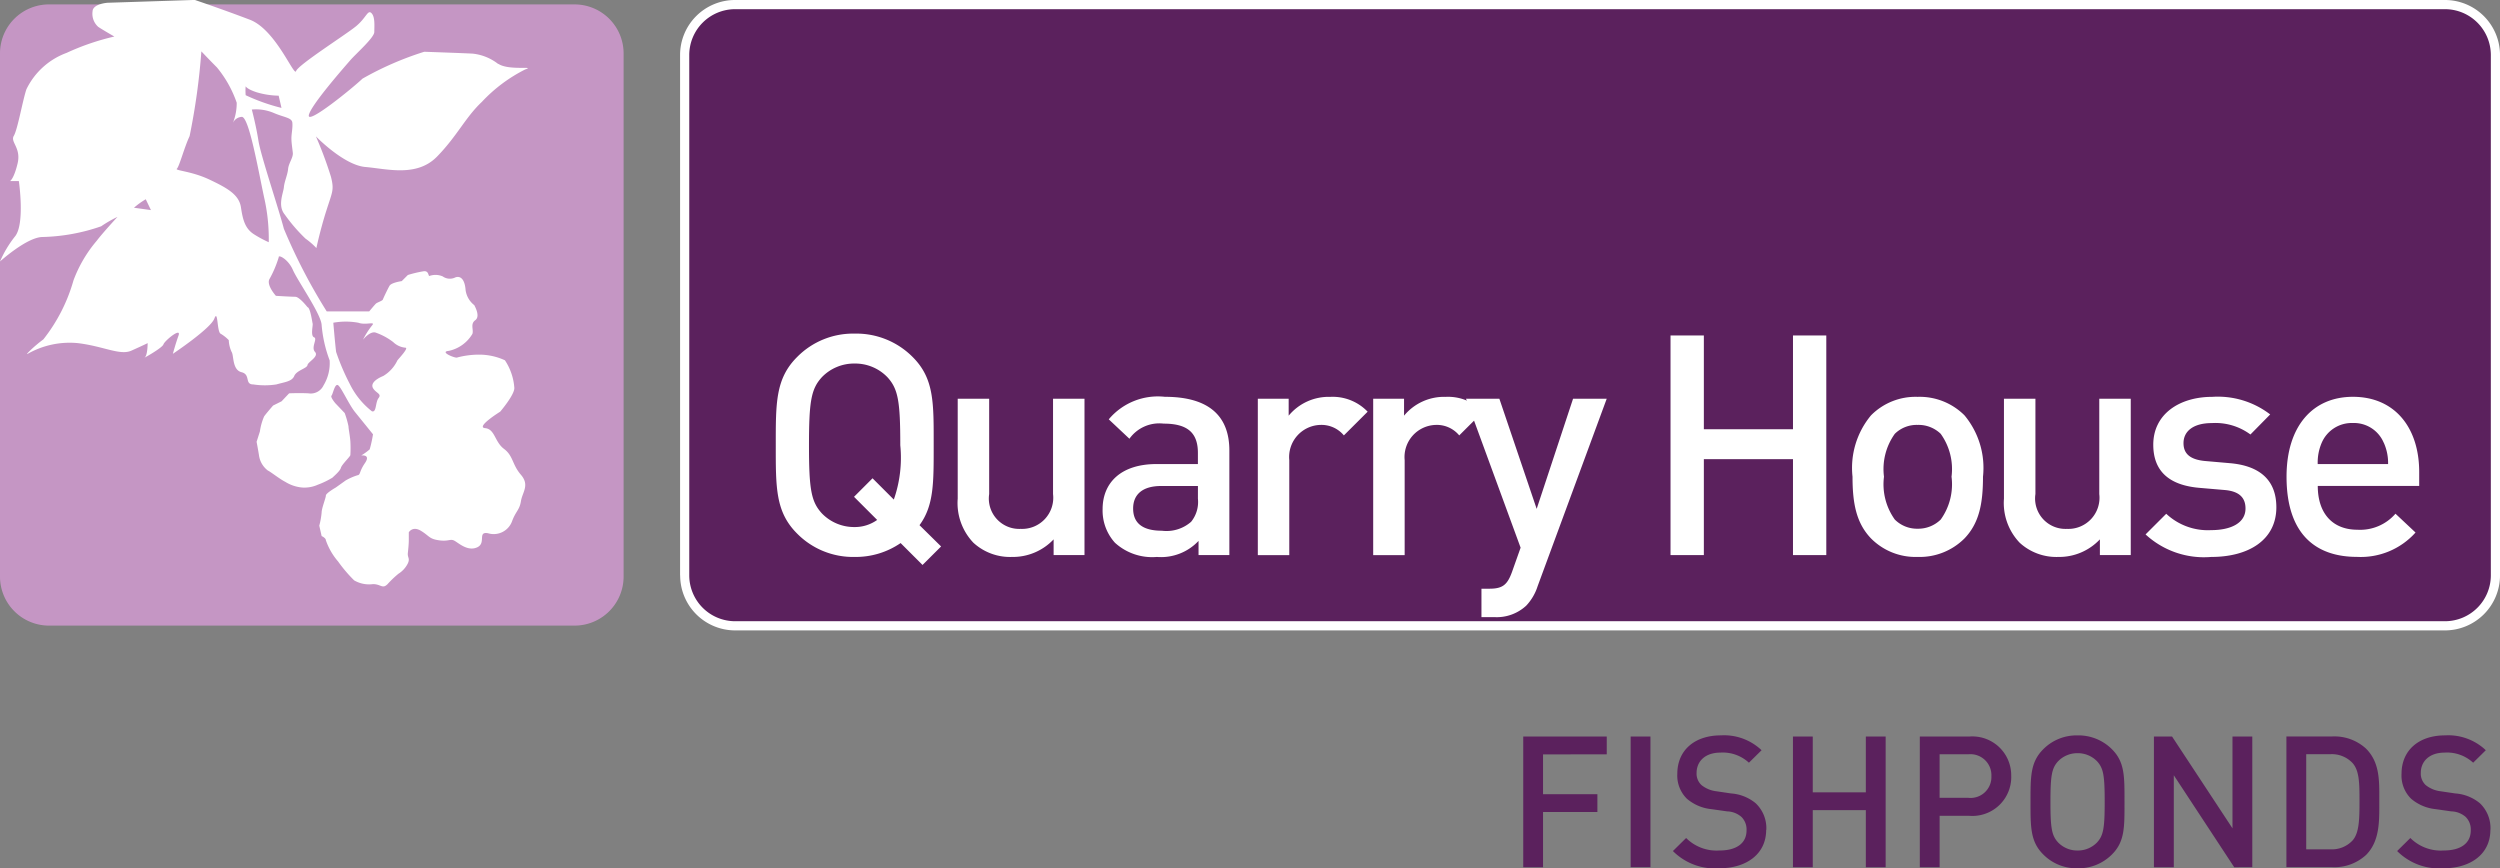 <svg xmlns="http://www.w3.org/2000/svg" width="163.392" height="56.752" viewBox="0 0 163.392 56.752"><rect x="0" y="0" width="163.392" height="56.752" fill="#808080" stroke="none"/><g id="Group_215" data-name="Group 215" transform="translate(-31.407 143.637)"><path id="Path_836" data-name="Path 836" d="M194.174-89.392a2.238,2.238,0,0,0-.695-1.752,2.824,2.824,0,0,0-1.6-.636l-.972-.144a1.912,1.912,0,0,1-.961-.4,1.02,1.02,0,0,1-.324-.793c0-.756.552-1.332,1.561-1.332a2.511,2.511,0,0,1,1.861.66l.827-.816a3.561,3.561,0,0,0-2.652-.971c-1.777,0-2.855,1.019-2.855,2.507a2.126,2.126,0,0,0,.623,1.633,2.922,2.922,0,0,0,1.62.684l1.008.144a1.487,1.487,0,0,1,.937.36,1.149,1.149,0,0,1,.336.888c0,.828-.649,1.308-1.765,1.308a2.818,2.818,0,0,1-2.184-.816l-.863.852a3.867,3.867,0,0,0,3.023,1.127c1.789,0,3.071-.935,3.071-2.507m-8.554-1.9c0,1.176-.012,2.1-.456,2.592a1.85,1.85,0,0,1-1.453.576h-1.573v-6.217h1.573a1.85,1.85,0,0,1,1.453.576c.444.492.456,1.3.456,2.473m1.294,0c0-1.237.06-2.485-.863-3.409a3.05,3.05,0,0,0-2.208-.8h-3v8.543h3a3.05,3.05,0,0,0,2.208-.8c.923-.924.863-2.292.863-3.528m-8.3,4.331V-95.5h-1.295v6l-3.949-6H172.18v8.543h1.3v-6.011l3.949,6.011Zm-9.647-4.271c0,1.716-.084,2.2-.5,2.652a1.745,1.745,0,0,1-1.273.528,1.744,1.744,0,0,1-1.272-.528c-.42-.456-.5-.936-.5-2.652s.084-2.2.5-2.653a1.744,1.744,0,0,1,1.272-.528,1.745,1.745,0,0,1,1.273.528c.42.456.5.936.5,2.653m1.295,0c0-1.645.024-2.593-.815-3.433a3.088,3.088,0,0,0-2.257-.911,3.06,3.06,0,0,0-2.244.911c-.839.84-.827,1.788-.827,3.433s-.012,2.592.827,3.432a3.06,3.06,0,0,0,2.244.911,3.088,3.088,0,0,0,2.257-.911c.839-.84.815-1.788.815-3.432m-8.7-1.68a1.363,1.363,0,0,1-1.512,1.416h-1.873v-2.845h1.873a1.372,1.372,0,0,1,1.512,1.429m1.295,0A2.54,2.54,0,0,0,160.12-95.5h-3.24v8.543h1.295v-3.36h1.945a2.54,2.54,0,0,0,2.735-2.591m-8.208,5.951V-95.5h-1.295v3.648h-3.469V-95.5h-1.295v8.543h1.295v-3.732h3.469v3.732Zm-7.8-2.435a2.238,2.238,0,0,0-.7-1.752,2.827,2.827,0,0,0-1.6-.636l-.973-.144a1.908,1.908,0,0,1-.96-.4,1.02,1.02,0,0,1-.324-.793c0-.756.552-1.332,1.56-1.332a2.51,2.51,0,0,1,1.861.66l.827-.816a3.557,3.557,0,0,0-2.651-.971c-1.777,0-2.856,1.019-2.856,2.507a2.126,2.126,0,0,0,.624,1.633,2.918,2.918,0,0,0,1.619.684l1.009.144a1.484,1.484,0,0,1,.936.36,1.149,1.149,0,0,1,.336.888c0,.828-.648,1.308-1.765,1.308a2.816,2.816,0,0,1-2.183-.816l-.864.852a3.869,3.869,0,0,0,3.023,1.127c1.789,0,3.072-.935,3.072-2.507M139.275-95.5h-1.294v8.542h1.294Zm-2.856,1.163V-95.5h-5.458v8.543h1.294v-3.612h3.552v-1.163h-3.552v-2.6Z" fill="#5b215d"></path><path id="Rectangle_161" data-name="Rectangle 161" d="M3.294,0h111.75a3.295,3.295,0,0,1,3.295,3.295V37.307a3.294,3.294,0,0,1-3.294,3.294H3.295A3.295,3.295,0,0,1,0,37.306V3.294A3.294,3.294,0,0,1,3.294,0Z" transform="translate(76.16 -143.337)" fill="#5b215d"></path><path id="Path_837" data-name="Path 837" d="M76.16-106.03h-.3a3.594,3.594,0,0,0,3.6,3.594H191.2a3.6,3.6,0,0,0,3.6-3.594v-34.013a3.6,3.6,0,0,0-3.6-3.594H79.455a3.594,3.594,0,0,0-3.6,3.594v34.013h.6v-34.013a3,3,0,0,1,3-2.994H191.2a3,3,0,0,1,3,2.994v34.013a3,3,0,0,1-3,2.994H79.455a3,3,0,0,1-3-2.994Z" fill="#fff"></path><path id="Path_838" data-name="Path 838" d="M89.4-118.99a2.925,2.925,0,0,0-2.137-.887,2.924,2.924,0,0,0-2.136.887c-.706.767-.847,1.573-.847,4.456s.141,3.689.847,4.455a2.929,2.929,0,0,0,2.136.888,2.5,2.5,0,0,0,1.472-.465l-1.512-1.511,1.21-1.211,1.391,1.391a8.269,8.269,0,0,0,.423-3.547c0-2.883-.141-3.689-.847-4.456m2.3,12.277-1.431-1.431a5.189,5.189,0,0,1-3,.907,5.136,5.136,0,0,1-3.769-1.531c-1.411-1.411-1.391-3-1.391-5.766s-.02-4.355,1.391-5.766a5.134,5.134,0,0,1,3.769-1.533,5.183,5.183,0,0,1,3.791,1.533c1.411,1.411,1.37,3,1.37,5.766,0,2.439.021,3.93-.927,5.221l1.411,1.391Z" fill="#fff"></path><path id="Path_839" data-name="Path 839" d="M100.268-107.358v-1.028a3.66,3.66,0,0,1-2.722,1.149,3.544,3.544,0,0,1-2.519-.927A3.754,3.754,0,0,1,94-111.047v-6.532h2.056v6.23a1.985,1.985,0,0,0,2.057,2.278,2.036,2.036,0,0,0,2.117-2.278v-6.23h2.056v10.221Z" fill="#fff"></path><path id="Path_840" data-name="Path 840" d="M109.7-111.874h-2.4c-1.21,0-1.835.544-1.835,1.472s.584,1.451,1.875,1.451a2.442,2.442,0,0,0,1.915-.584,2.059,2.059,0,0,0,.444-1.512Zm.04,4.516v-.927a3.365,3.365,0,0,1-2.722,1.048,3.61,3.61,0,0,1-2.741-.927,3.136,3.136,0,0,1-.807-2.2c0-1.715,1.189-2.944,3.528-2.944h2.7v-.726c0-1.29-.646-1.916-2.238-1.916a2.4,2.4,0,0,0-2.238.988l-1.35-1.269a4.188,4.188,0,0,1,3.669-1.472c2.8,0,4.213,1.19,4.213,3.508v6.834Z" fill="#fff"></path><path id="Path_841" data-name="Path 841" d="M119.238-115.18a1.9,1.9,0,0,0-1.532-.686,2.1,2.1,0,0,0-2.036,2.3v6.209h-2.056v-10.221h2.016v1.109a3.394,3.394,0,0,1,2.722-1.23,3.164,3.164,0,0,1,2.44.969Z" fill="#fff"></path><path id="Path_842" data-name="Path 842" d="M126.778-115.18a1.9,1.9,0,0,0-1.532-.686,2.1,2.1,0,0,0-2.035,2.3v6.209h-2.057v-10.221h2.017v1.109a3.39,3.39,0,0,1,2.721-1.23,3.164,3.164,0,0,1,2.44.969Z" fill="#fff"></path><path id="Path_843" data-name="Path 843" d="M131.9-105.321a3.313,3.313,0,0,1-.745,1.269,2.837,2.837,0,0,1-2.1.747h-.825v-1.856h.523c.867,0,1.169-.261,1.471-1.088l.565-1.593-3.568-9.737H129.4l2.439,7.2,2.379-7.2h2.2Z" fill="#fff"></path><path id="Path_844" data-name="Path 844" d="M148.591-107.358v-6.27h-5.826v6.27h-2.178v-14.354h2.178v6.129h5.826v-6.129h2.177v14.354Z" fill="#fff"></path><path id="Path_845" data-name="Path 845" d="M158.247-115.282a2.08,2.08,0,0,0-1.511-.584,2.036,2.036,0,0,0-1.492.584,3.957,3.957,0,0,0-.706,2.8,3.958,3.958,0,0,0,.706,2.8,2.055,2.055,0,0,0,1.492.6,2.1,2.1,0,0,0,1.511-.6,3.953,3.953,0,0,0,.706-2.8,3.952,3.952,0,0,0-.706-2.8m1.553,6.835a4.139,4.139,0,0,1-3.064,1.209,4.093,4.093,0,0,1-3.045-1.209c-.968-1.008-1.209-2.3-1.209-4.032a5.365,5.365,0,0,1,1.209-4.012,4.093,4.093,0,0,1,3.045-1.209,4.139,4.139,0,0,1,3.064,1.209,5.369,5.369,0,0,1,1.209,4.012c0,1.734-.242,3.024-1.209,4.032" fill="#fff"></path><path id="Path_846" data-name="Path 846" d="M168.649-107.358v-1.028a3.658,3.658,0,0,1-2.721,1.149,3.548,3.548,0,0,1-2.52-.927,3.758,3.758,0,0,1-1.029-2.883v-6.532h2.057v6.23a1.985,1.985,0,0,0,2.057,2.278,2.036,2.036,0,0,0,2.116-2.278v-6.23h2.057v10.221Z" fill="#fff"></path><path id="Path_847" data-name="Path 847" d="M175.929-107.237a5.626,5.626,0,0,1-4.295-1.472l1.351-1.35a3.971,3.971,0,0,0,2.944,1.069c1.249,0,2.237-.444,2.237-1.412,0-.686-.383-1.129-1.371-1.21l-1.632-.14c-1.916-.162-3.025-1.029-3.025-2.823,0-2,1.714-3.125,3.851-3.125a5.611,5.611,0,0,1,3.79,1.149l-1.291,1.311a3.852,3.852,0,0,0-2.519-.746c-1.231,0-1.855.545-1.855,1.31,0,.605.322,1.069,1.411,1.169l1.613.141c1.915.162,3.044,1.069,3.044,2.884,0,2.136-1.814,3.245-4.253,3.245" fill="#fff"></path><path id="Path_848" data-name="Path 848" d="M187.2-114.7a2.109,2.109,0,0,0-2.016-1.29,2.136,2.136,0,0,0-2.037,1.29,3.259,3.259,0,0,0-.262,1.391h4.6a3.222,3.222,0,0,0-.281-1.391m-4.315,2.822c0,1.754.928,2.863,2.6,2.863a3.053,3.053,0,0,0,2.479-1.048l1.31,1.23a4.8,4.8,0,0,1-3.83,1.592c-2.561,0-4.6-1.35-4.6-5.242,0-3.306,1.715-5.22,4.336-5.22,2.741,0,4.334,2.015,4.334,4.918v.907Z" fill="#fff"></path><path id="Rectangle_162" data-name="Rectangle 162" d="M3.2,0h34.35a3.207,3.207,0,0,1,3.207,3.207V37.395A3.206,3.206,0,0,1,37.556,40.6H3.205A3.205,3.205,0,0,1,0,37.4V3.2A3.2,3.2,0,0,1,3.2,0Z" transform="translate(31.407 -143.349)" fill="#c596c4"></path><path id="Path_849" data-name="Path 849" d="M47.463-137.415a3.479,3.479,0,0,1,0-.585s.062.184.739.4a5.345,5.345,0,0,0,1.417.216l.185.8a12.639,12.639,0,0,1-2.341-.831m1.192,6.621a12.167,12.167,0,0,1,.317,2.988,7.39,7.39,0,0,1-.924-.493c-.616-.37-.77-.955-.893-1.786s-.893-1.263-2.063-1.817-2.279-.586-2.125-.709.492-1.416.831-2.125a43.414,43.414,0,0,0,.77-5.544s.431.462,1.016,1.048a7.42,7.42,0,0,1,1.294,2.309,3.485,3.485,0,0,1-.248,1.316.681.681,0,0,1,.587-.392c.462.031,1.047,3.357,1.438,5.2m6.169,8.254c.493.185,1.17-.123.893.185a5.318,5.318,0,0,0-.585.924s.462-.585.831-.462a4.091,4.091,0,0,1,1.14.616,1.327,1.327,0,0,0,.8.37c.246,0-.462.739-.524.831a2.358,2.358,0,0,1-.924,1.017c-.523.215-.862.523-.647.831s.555.339.339.616-.123.955-.431.862a5.14,5.14,0,0,1-1.447-1.786,14.684,14.684,0,0,1-.894-2.094c-.061-.462-.184-1.91-.184-1.91a4.616,4.616,0,0,1,1.632,0m-14.66-7.515a4.975,4.975,0,0,1,.77-.554l.339.708Zm23.807-9.393a3.266,3.266,0,0,0-1.663-.678c-.493-.03-3.172-.123-3.172-.123a20.679,20.679,0,0,0-4.035,1.756c-.647.616-3.6,3.018-3.511,2.4s2.341-3.172,2.71-3.6,1.571-1.479,1.571-1.848.062-.986-.185-1.232-.339.308-1.016.862-3.788,2.526-3.911,2.926-1.325-2.71-3.019-3.357-3.6-1.294-3.6-1.294l-5.7.185s-.985.062-.985.585a1.141,1.141,0,0,0,.369.986c.216.154,1.058.636,1.058.636a15.892,15.892,0,0,0-3.121,1.068,4.727,4.727,0,0,0-2.628,2.382c-.247.739-.575,2.628-.822,3.039s.493.78.247,1.806-.493,1.15-.493,1.15h.575s.41,2.793-.247,3.614a7.251,7.251,0,0,0-.985,1.643s1.725-1.561,2.751-1.6a12.489,12.489,0,0,0,3.86-.7,7.985,7.985,0,0,1,1.068-.616s-.986,1.068-1.355,1.56a8.623,8.623,0,0,0-1.52,2.587,11.052,11.052,0,0,1-1.971,3.861c-.616.451-1.232,1.067-1.026.944a5.559,5.559,0,0,1,3.285-.7c1.684.205,2.751.821,3.49.493s1.068-.493,1.068-.493,0,.821-.2.944,1.15-.616,1.232-.862,1.191-1.15.985-.575-.369,1.191-.369,1.191,2.463-1.643,2.71-2.3.164.863.411.986a2.518,2.518,0,0,1,.533.421,2.012,2.012,0,0,0,.185.77c.154.215.031,1.17.647,1.324s.185.8.77.8a4.953,4.953,0,0,0,1.509,0c.524-.154,1.016-.185,1.17-.554s.832-.493.863-.709.77-.554.492-.862.185-.863-.061-.955-.062-.77-.093-.893-.154-1.047-.338-1.078c0,0-.524-.678-.8-.678s-1.263-.061-1.263-.061-.616-.678-.431-1.078a7.118,7.118,0,0,0,.616-1.448c-.031-.184.616.124.924.832s1.848,2.895,1.879,3.6a8.551,8.551,0,0,0,.523,2.31,2.8,2.8,0,0,1-.4,1.639.923.923,0,0,1-.986.517c-.585-.031-1.262,0-1.262,0l-.493.521-.555.277s-.431.493-.585.708a3.78,3.78,0,0,0-.277.986l-.216.677s.062.308.154.863a1.5,1.5,0,0,0,.586,1.016c.154.062.77.554,1.139.739a2.5,2.5,0,0,0,1.109.37,2.143,2.143,0,0,0,1.016-.185,5.553,5.553,0,0,0,.955-.462c.154-.154.493-.431.554-.647s.616-.739.616-.831a8.026,8.026,0,0,0,0-.894c-.03-.4-.123-.831-.123-.985a6.249,6.249,0,0,0-.246-.862l-.616-.647s-.339-.4-.247-.493.216-.832.432-.678.708,1.263,1.108,1.756,1.171,1.448,1.171,1.448a8.256,8.256,0,0,1-.216.985,4.019,4.019,0,0,1-.554.4s.646-.092.246.493-.277.77-.493.8a3.921,3.921,0,0,0-.77.339l-.646.462s-.647.369-.647.523-.277.832-.277,1.109a4.953,4.953,0,0,1-.154.861l.154.679s.277.123.277.277a4.252,4.252,0,0,0,.8,1.386,9.264,9.264,0,0,0,1.047,1.232,1.935,1.935,0,0,0,1.232.246c.523,0,.616.339.954,0a6.482,6.482,0,0,1,.709-.677,1.672,1.672,0,0,0,.616-.678c.154-.339-.031-.369,0-.677s.062-.585.062-.863,0-.492,0-.492.246-.432.8-.093.524.524,1.17.616.74-.123,1.017.031.862.708,1.478.431,0-1.047.708-.924a1.278,1.278,0,0,0,1.571-.77c.247-.677.493-.739.585-1.324s.585-1.047,0-1.725-.492-1.232-1.108-1.694-.586-1.293-1.232-1.355.985-1.078.985-1.078.924-1.078.924-1.54a3.725,3.725,0,0,0-.616-1.817,4.021,4.021,0,0,0-1.663-.369,5.621,5.621,0,0,0-1.447.184c-.062.093-1.232-.369-.555-.431a2.372,2.372,0,0,0,1.54-1.109c.092-.277-.154-.646.185-.893s0-.862-.062-.985a1.5,1.5,0,0,1-.568-.986c-.048-.647-.294-.955-.664-.831a.8.8,0,0,1-.831-.062,1.192,1.192,0,0,0-.863-.031c-.092.031-.03-.339-.369-.308a7.656,7.656,0,0,0-1.047.247l-.4.4s-.677.092-.8.308-.4.8-.432.893-.369.185-.462.277-.431.5-.431.5H52.76a36.814,36.814,0,0,1-2.8-5.4c-.37-1.416-1.509-4.773-1.663-5.759s-.432-2.033-.432-2.033a2.985,2.985,0,0,1,1.417.216c.709.308,1.2.308,1.232.647s-.061.708-.061,1.016.061.647.092.955-.277.677-.308,1.047-.246.832-.277,1.2-.431,1.2.061,1.786a10.82,10.82,0,0,0,1.355,1.571,4.653,4.653,0,0,1,.709.616s.246-1.17.647-2.433.523-1.355.308-2.217a25.54,25.54,0,0,0-.986-2.649s1.817,1.879,3.234,2,3.357.677,4.681-.678,1.848-2.556,2.926-3.572a10.028,10.028,0,0,1,2.838-2.125c.735-.247-1.082.092-1.76-.37" fill="#fff"></path></g></svg>